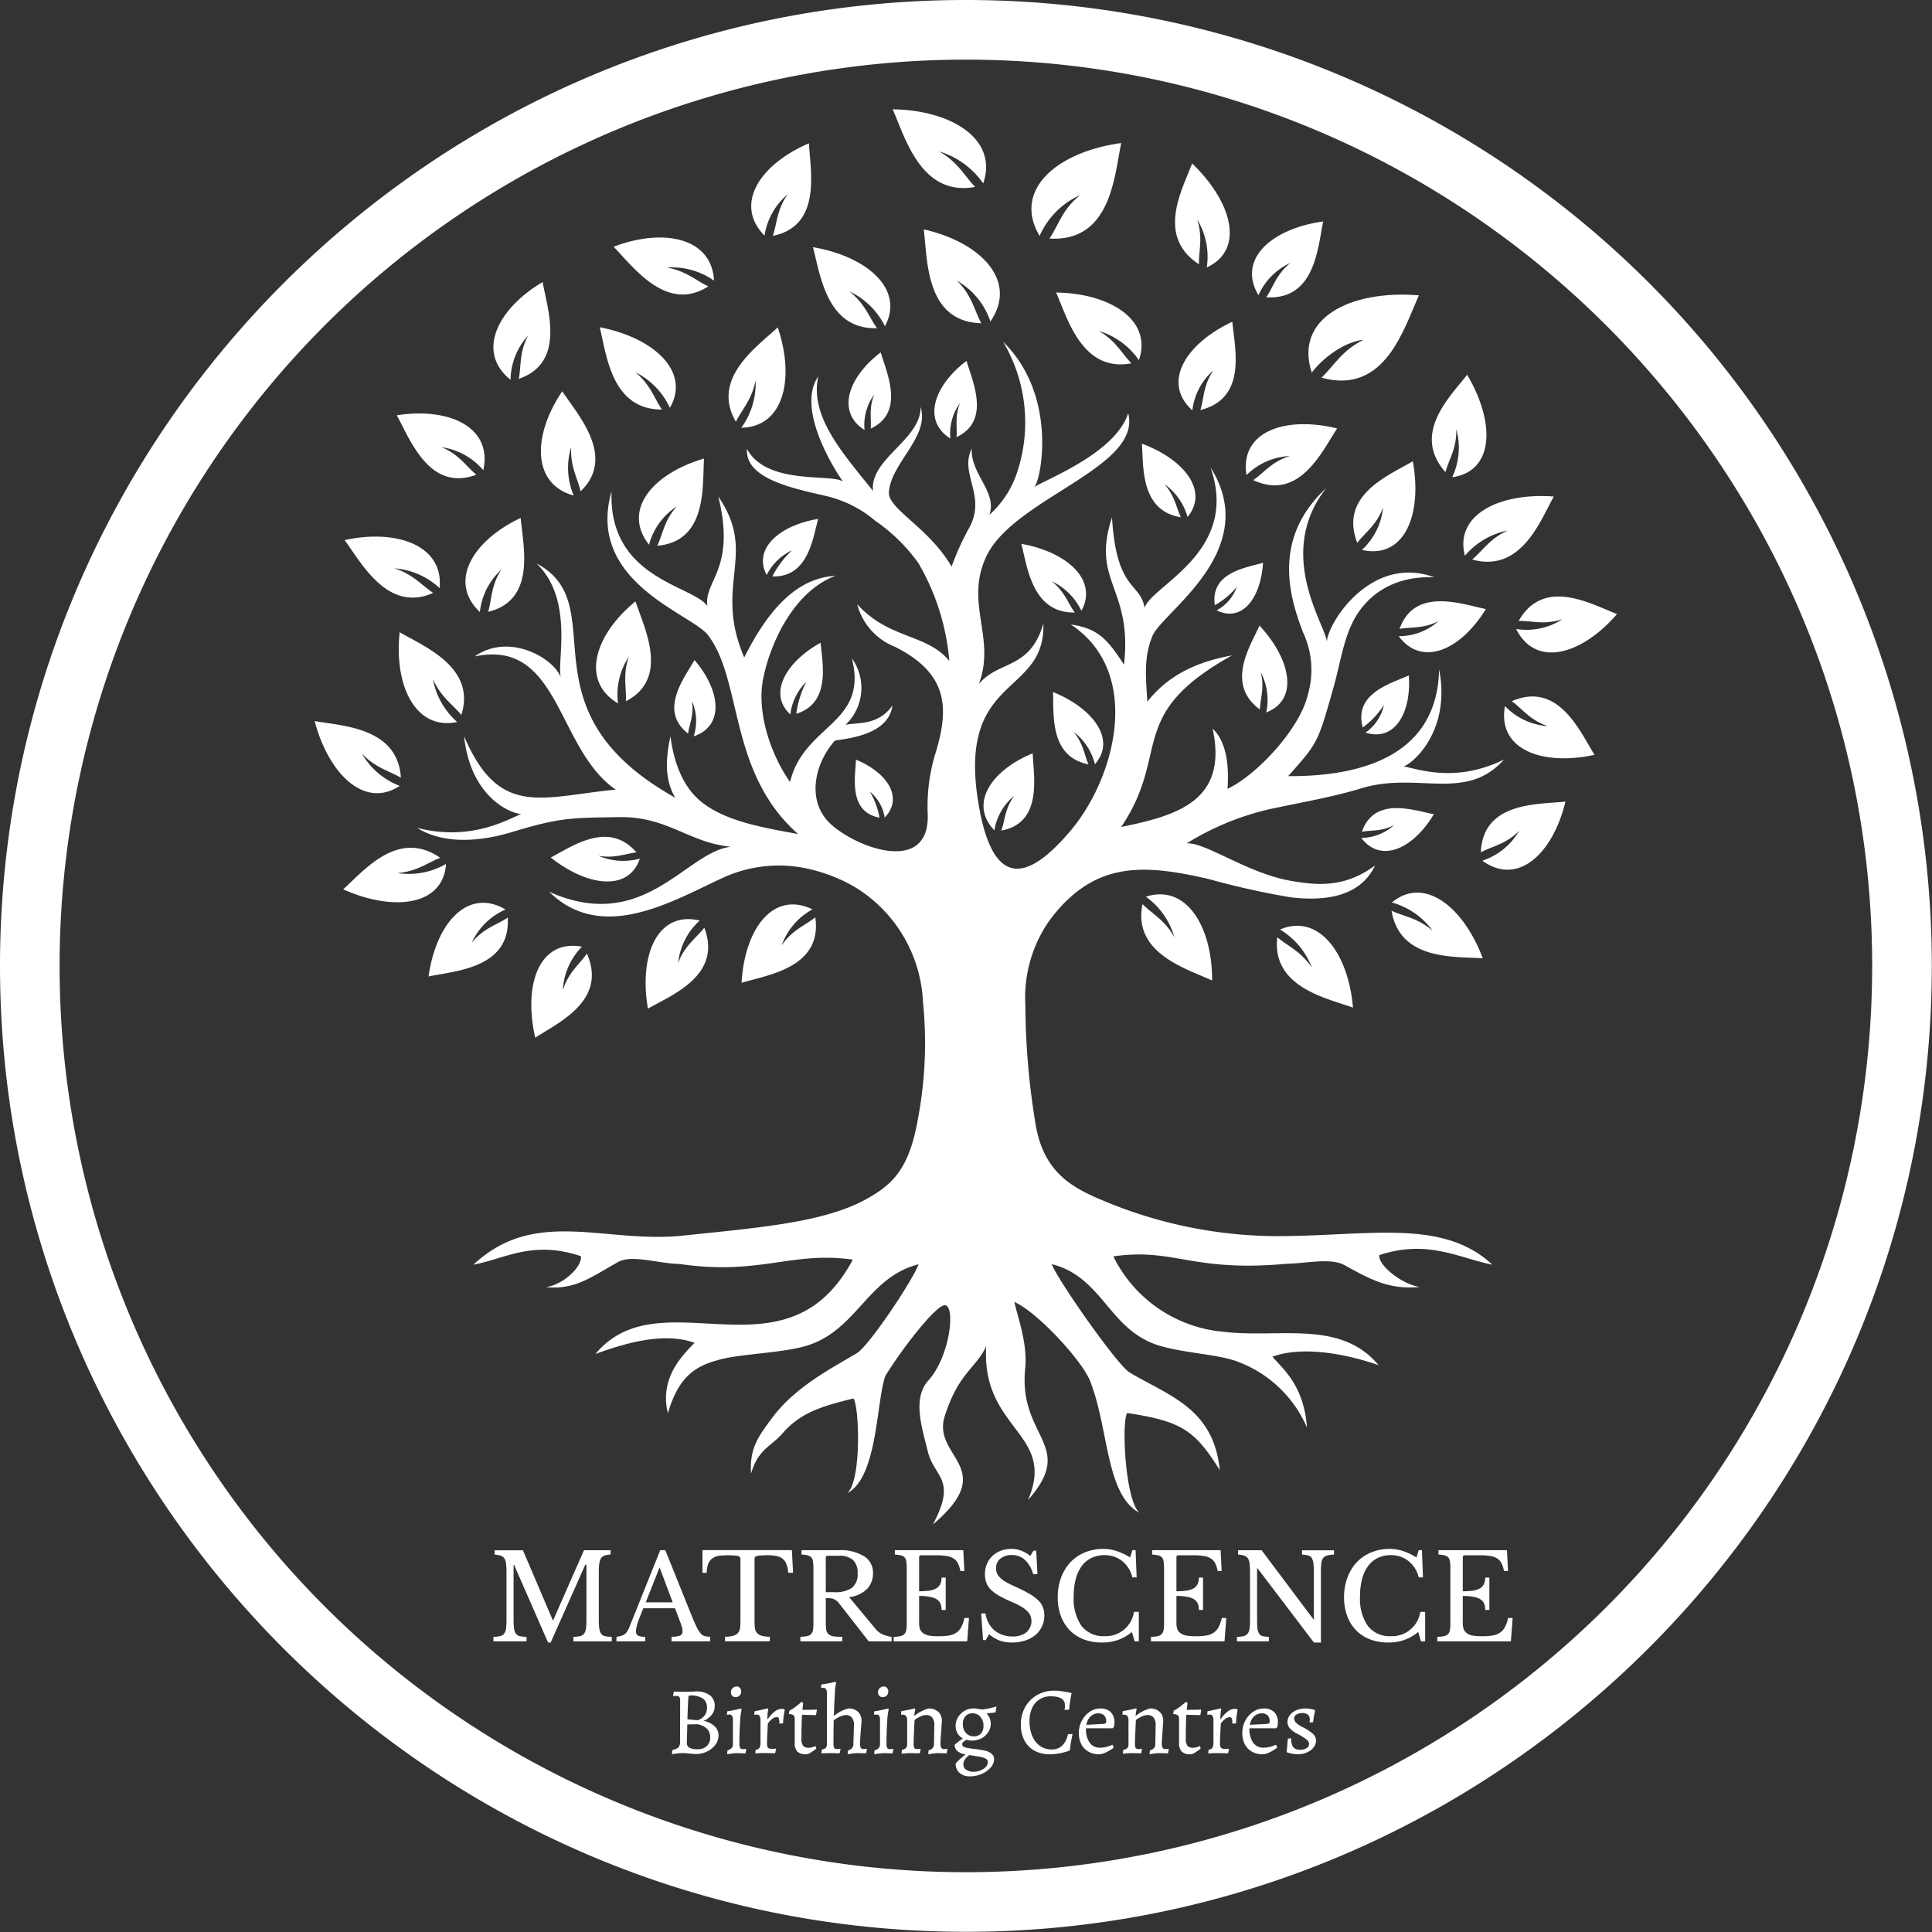 <svg id="Group_4647" data-name="Group 4647" xmlns="http://www.w3.org/2000/svg" xmlns:xlink="http://www.w3.org/1999/xlink" width="221.002" height="221.019" viewBox="0 0 221.002 221.019">
  <rect x="0" y="0" width="221.002" height="221.019" fill="#333333" stroke="none"/>
  <defs>
    <clipPath id="clip-path">
      <rect id="Rectangle_1680" data-name="Rectangle 1680" width="221.002" height="221.019" fill="#fff"/>
    </clipPath>
    <clipPath id="clip-path-2">
      <rect id="Rectangle_1681" data-name="Rectangle 1681" width="125.328" height="135.827" fill="#fff"/>
    </clipPath>
    <clipPath id="clip-path-4">
      <rect id="Rectangle_1683" data-name="Rectangle 1683" width="11.856" height="9.189" fill="#fff"/>
    </clipPath>
    <clipPath id="clip-path-6">
      <rect id="Rectangle_1685" data-name="Rectangle 1685" width="10.562" height="9.315" fill="#fff"/>
    </clipPath>
    <clipPath id="clip-path-8">
      <rect id="Rectangle_1687" data-name="Rectangle 1687" width="12.514" height="7.621" fill="#fff"/>
    </clipPath>
    <clipPath id="clip-path-10">
      <path id="Path_4750" data-name="Path 4750" d="M169.268,162.292h0l-.056.01a2.431,2.431,0,0,0-1.594,1.144,2.189,2.189,0,0,0-.336,1.141,2.381,2.381,0,0,0,.742,1.687l3.569,3.424,3.5-3.411a2.427,2.427,0,0,0,.7-1.67,2.484,2.484,0,0,0-.032-.377,2.351,2.351,0,0,0-2.067-1.945,2.327,2.327,0,0,0-1.753.516,2.224,2.224,0,0,0-.348.361,2.544,2.544,0,0,0-.424-.41,2.477,2.477,0,0,0-1.492-.5,2.429,2.429,0,0,0-.4.033" transform="translate(-167.279 -162.259)" fill="#fff"/>
    </clipPath>
  </defs>
  <g id="Group_4625" data-name="Group 4625">
    <g id="Group_4624" data-name="Group 4624" clip-path="url(#clip-path)">
      <path id="Path_4669" data-name="Path 4669" d="M110.49,220.979C49.446,220.979,0,171.192,0,110.49S49.446,0,110.49,0a110.464,110.464,0,0,1,110.49,110.49c0,61.044-49.79,110.49-110.49,110.49m0-214.158A103.67,103.67,0,1,0,214.158,110.49c0-57.289-46.72-103.668-103.668-103.668" transform="translate(0 0)" fill="#fff"/>
    </g>
  </g>
  <g id="Group_4627" data-name="Group 4627" transform="translate(47.405 38.626)">
    <g id="Group_4626" data-name="Group 4626" clip-path="url(#clip-path-2)">
      <path id="Path_4670" data-name="Path 4670" d="M198.106,167.127c-5.571-5.213-13.8-3.341-24.025-3.258a51.627,51.627,0,0,1-19.182-3.536c-4.27-1.707-7.936-3.215-9-9.073a85.418,85.418,0,0,1-1.2-13.8,15.342,15.342,0,0,1,2.752-9.695c5.124-6.893,10.834-6.441,18.2-4.75a91.061,91.061,0,0,0,9.424,2.1c3.632.427,7.879.072,9.623-3.646-3.466,2.58-6.639,2.283-9.679,1.747-4.942-.873-9.771-4.439-11.862-4.277a31.015,31.015,0,0,1,10.512-4.125c2.882-.615,6.345-1.221,9.507-2.183,6.338-1.935,11.9,1.634,16.278-3.282-5.553,2.729-9.8,1.085-11.524.777.681-.017,5.531-3.725,4.1-11.092-.212,9.877-8.862,12.266-17.271,12.216,3.47-3.881,3.394-3.881,5.141-9.97.777-2.716,1.131-5.376,2.2-7.555,1.306-2.7,4.2-5.425,9.371-5.223-7.066-2.61-12.077,4.965-12.292,7.373-.027-1.747-6.014-10.006-.056-17.584C172.787,84.146,175,90.974,176.46,94.8a10.107,10.107,0,0,1,.572,7.062c-.9,3.973-5.885,9.275-9.206,10.843.132-2.005.1-5.194-1.707-6.887,1.8,8.289-4.1,9.943-10.463,11.247,5.75-8.5.417-12.792,12.679-19.626-4.013.731-7.277,2.246-9.682,5.289-.222-3.311-.36-5.15.582-7.512,1.088-2.713,12.636-9.765,6.645-19.281,3.385,9.692-6.718,13.466-7.545,16.063-.466-2.934-3.235-1.865-3.721-10.343C152.167,89,156.989,89.7,155.981,98.5c-1.912-2.931-2.964-4.142-6.086-4.6,8.273,5.484,5.123,17.538-.057,23.628-4.237,4.991-8.71,7.512-10.493-3.073C136.824,99.511,147,102.244,146.761,93.8c-1.564,5.325-5.081,4.151-7.386,6.916,2.011-5.3-1.707-9.305.9-14.683,3.215-6.616,17.783-10.076,16.188-16.3-1.489,4.625-9.53,7.6-10.737,8.455.8-.87,2.683-10.506-3.569-16.619a18.081,18.081,0,0,1,1.588,14.955,11.209,11.209,0,0,1-3.162,4.84c.929-2.6-2.173-4.687-2.018-7.582-1.469,2.934,1.819,5.461-.377,9.219a30.18,30.18,0,0,0-1.928,4.28c-2.627-4.521-7.344-6.592-7.172-8.567.3-3.361,4.667-6.282,3.628-9.7.046,3.758-5.858,5.941-5.444,9.616-3.381-4.244-7.284-8.495-6.262-13.106-2.732,3.947,2.468,11.584,2.845,12.047-1.181-.972-8.726.48-11.005-3.755-.222,3.454,5.346,4.525,9.167,5.415a13.414,13.414,0,0,1,5.524,2.819,20.056,20.056,0,0,1,4.913,4.819A26.555,26.555,0,0,1,136,98.075c-2.58-3.152-6.9-2.461-10.536-6.49a7.166,7.166,0,0,0,4.32,4.873c6.146,3.076,6.146,7.052,4.7,11.955a20.654,20.654,0,0,0-.953,7.241c.185,6.646-7.572,4.052-10.866,1.284-3.073-2.57-2.194-6.983.244-9.755,1.641-.262,6.146-.7,6.586-4.02-1.651,2.345-4.009,1.919-5.365,2.213a5.806,5.806,0,0,0,.728-7.591c1.9,7.535-5.488,7.512-7.076,14.134-2.157-3.053-3.86-7.886-3.073-11.823.807-4.075,3.5-9.973,8.249-11.756-5.057.265-8.276,5.081-10.416,9.332-3.589-8.352,1.6-11.743-2.967-18.409,2.051,8.326-1.667,9.6-1.251,12.54-1.591-2.388-11.353-3.09-10.959-13.135-2.984,10.383,9.153,14,11.019,16.437,4.009,5.213,2.312,15.706,10.314,22.765-3.976-.725-8.693-1.492-11.439-4.006-1.651-1.515-2.758-3.989-3.159-7.171-.526,2.434-.721,4.885.549,7.026-18.1-10.132-6.831-22-15.868-26.8,4.33,4.168,2.282,11.323,2.782,13.027-.916-2.3-5.994-5.121-9.854-2.389,9.775-2.077,9.338,10.585,16.139,15.236-8.475.8-13.318,3.324-17.356-6.107.794,7.43,5.891,8.984,6.569,8.878-1.585.629-5.742,3.183-11.951,1.6,3.39,2.1,7.813,1.4,10.863.48,5.441-1.644,6.645-1.624,12.319-1.707,5.464-.076,7.912,2.924,12.715,3.39-5.2.612-9.9,10-20.77,5.154,6.047,5.977,14.194,1,19.808-1.578a15.3,15.3,0,0,1,10.244-.949,18.542,18.542,0,0,1,4.78,1.908,16.248,16.248,0,0,1,7.919,13.234,46.636,46.636,0,0,1-.632,13.645c-.993,5.428-2.835,7.231-5.878,8.908-4.869,2.683-12.359,3.252-20.972,4.164-8.908.926-16.893-3.294-23.939,3.318,3.659-.681,6.742-2.825,12.292-.969.179,1.128-1.915,3.228-4,3.546,3.311.292,4.968-1.025,8.243-2.875,1.6-.893,4.552.175,7.079.225,9.143,1.333,12.772-1.5,19.778-.5-7.645,14.343-21.925,1.8-29.44,10.787,3.377-1.231,7.856-2.547,11.336-1.27-1.469,1.518-4.023,4.055-3.05,8.058,1.141-3.9,2.871-5.319,5.653-6.063,2.259-.715,7.112-.8,9.953-1.588,6-1.654,7.141-7.906,13.076-9.391-.632,1.75-5.626,9.3-7.079,10.171-2.732,1.651-6.973,3.778-9.639,7.347-1.64,2.2-2.636,3.536-2.451,6.43.83-2.834,2.259-3.073,3.612-4.621,2.107-2.431,4.651-3.126,8.1-3.98.681.877.946,9.441-.715,10.847,3.513-1.863,3.314-10.473,4.37-13.43,1.882-3.073,5.736-8.061,6.787-8.081,1.267-.027.626,5.854-1.865,8.6-1.9,2.088-.681,5.548-.076,8.094.737,3.057,3.4,3.146.586,8.385,7.707-6.513-.169-7.674,1.366-12.414,1.591-4.962,3.543-5.435,4.737-7.968-.575,9.612,8.088,9.9,4.78,17.588,5.6-6.335-1.137-7.075-.318-15.077.288-2.812-.88-5.912-1.24-7.579,2.507,1.059,7.744,6.656,8.686,9.094,2.14,5.518,1.763,12.977,5.633,15.024-1.664-1.405-2.081-10.545-1.406-11.419,6.2.949,7.721,1.945,10.585,6.543-.7-7.128-5.872-8.514-10.31-11.177-1.445-.87-8.277-10.644-8.912-12.394,5.934,1.485,6.544,7.737,12.54,9.391,2.841.784,6.087.909,8.346,1.628a13.921,13.921,0,0,1,8.312,7.677c-.363-4.912-2.841-6.775-3.953-8.107,3.48-1.277,8.475-.311,12.14.965-4.422-5.286-11.382-3.017-17.918-3.837a15.539,15.539,0,0,1-12.425-8.607c7.006-1,8.932,1.829,19.725.853,2.527-.05,5.154-.731,6.752.166,3.281,1.835,5.259,2.775,8.574,2.481-2.088-.318-4.8-2.521-4.622-3.642,5.561-1.859,9.262.4,12.918,1.085" transform="translate(-74.812 -61.093)" fill="#fff" fill-rule="evenodd"/>
    </g>
  </g>
  <g id="Group_4629" data-name="Group 4629">
    <g id="Group_4628" data-name="Group 4628" clip-path="url(#clip-path)">
      <path id="Path_4671" data-name="Path 4671" d="M261.07,168.287c-2.206-5.878-6.7-9.467-10.4-6.384a8.566,8.566,0,0,1,4.661,3.228c-1.727-1.482-3.308-1.63-4.7-2.289.965,5.773,7.31,5.21,10.439,5.445" transform="translate(-91.453 -58.664)" fill="#fff" fill-rule="evenodd"/>
      <path id="Path_4672" data-name="Path 4672" d="M266.719,150.179c1.3-.708,2.855-.909,4.383-2.455a7.637,7.637,0,0,1-4.218,3.414c4.072,2.954,8.075-.8,9.51-6.758-3.063.327-9.457-.017-9.675,5.8" transform="translate(-97.323 -52.683)" fill="#fff" fill-rule="evenodd"/>
      <path id="Path_4673" data-name="Path 4673" d="M253.485,146.245c-2.292-.433-6.794-2.091-8.234,2.008,1.092-.215,2.253,0,3.689-.774a5.668,5.668,0,0,1-3.758,1.479c2.272,2.977,5.971,1.2,8.3-2.713" transform="translate(-89.464 -53.108)" fill="#fff" fill-rule="evenodd"/>
      <path id="Path_4674" data-name="Path 4674" d="M205.7,162.2c-1.161,5.637,5.075,7.4,7.962,8.736.02-6.173-2.96-11.078-7.581-9.586a8.6,8.6,0,0,1,3.266,4.638c-1.109-1.982-2.554-2.683-3.646-3.788" transform="translate(-75.007 -58.776)" fill="#fff" fill-rule="evenodd"/>
      <path id="Path_4675" data-name="Path 4675" d="M225.7,112.672c-1.026,2.332-3.936,6.665.046,9.6.046-1.257.553-2.448.1-4.261a6.792,6.792,0,0,1,.626,4.6c3.768-1.452,2.821-6.073-.774-9.943" transform="translate(-81.628 -41.113)" fill="#fff" fill-rule="evenodd"/>
      <path id="Path_4676" data-name="Path 4676" d="M244.723,93.22c4.853,1.1,6.94-4.013,5.825-10.142-2.627,1.568-8.5,3.834-6.351,9.332.883-1.188,2.2-2,2.948-4.059a7.623,7.623,0,0,1-2.422,4.869" transform="translate(-88.936 -30.314)" fill="#fff" fill-rule="evenodd"/>
      <path id="Path_4677" data-name="Path 4677" d="M210.126,88.33c-.539-1.128-.669-2.392-1.876-3.794a6.932,6.932,0,0,1,2.64,3.758c2.48-3.007-.45-6.626-5.223-8.382.2,2.524-.225,7.665,4.459,8.418" transform="translate(-75.046 -29.159)" fill="#fff" fill-rule="evenodd"/>
      <path id="Path_4678" data-name="Path 4678" d="M218.987,106.8c2.931,1.439,5.064-1.435,5.3-5.442-1.925.576-6.037,1.078-5.514,4.853a8.839,8.839,0,0,0,2.514-2.084,4.9,4.9,0,0,1-2.3,2.673" transform="translate(-79.812 -36.983)" fill="#fff" fill-rule="evenodd"/>
      <path id="Path_4679" data-name="Path 4679" d="M198.832,60.786c-1.085-1.105-1.766-2.567-3.728-3.705a8.585,8.585,0,0,1,4.585,3.341c1.574-4.588-3.285-7.645-9.471-7.734,1.294,2.9,2.948,9.156,8.614,8.1" transform="translate(-69.409 -19.225)" fill="#fff" fill-rule="evenodd"/>
      <path id="Path_4680" data-name="Path 4680" d="M236.045,61.985c1.221-1.631,3.682-3.523,5.934-3.754-2.54,1.23-3.414,3.029-4.826,4.333,7.33,2.048,9.477-5.8,11.151-9.417-8-.648-14.29,2.709-12.259,8.839" transform="translate(-85.99 -19.364)" fill="#fff" fill-rule="evenodd"/>
      <path id="Path_4681" data-name="Path 4681" d="M263.741,96.171a8.616,8.616,0,0,1,4.889-2.881c-2.071.946-2.871,2.322-4.056,3.317,5.62,1.548,7.8-4.465,9.335-7.211-6.239-.463-11.386,2.11-10.168,6.775" transform="translate(-96.171 -32.6)" fill="#fff" fill-rule="evenodd"/>
      <path id="Path_4682" data-name="Path 4682" d="M271.782,125.986c1.2.857,2.048,2.16,4.122,2.852A7.529,7.529,0,0,1,271,126.545c-.906,4.932,4.224,6.887,10.244,5.574-1.647-2.606-4.109-8.475-9.461-6.133" transform="translate(-98.846 -45.774)" fill="#fff" fill-rule="evenodd"/>
      <path id="Path_4683" data-name="Path 4683" d="M260.689,73.719a7.944,7.944,0,0,1-.47,5.5c4.843-.685,4.926-6.3,1.707-11.729-1.846,2.431-6.424,6.685-2.481,11.144.384-1.446,1.3-2.69,1.244-4.916" transform="translate(-94.101 -24.626)" fill="#fff" fill-rule="evenodd"/>
      <path id="Path_4684" data-name="Path 4684" d="M213.848,68.083a7.19,7.19,0,0,1,2.408-4.572c-1.168,1.707-1.069,3.192-1.489,4.538,5.428-1.343,3.907-7.172,3.655-10.1-5.332,2.5-8.107,6.943-4.575,10.135" transform="translate(-77.455 -21.145)" fill="#fff" fill-rule="evenodd"/>
      <path id="Path_4685" data-name="Path 4685" d="M229.418,80.043c-2.077.641-2.964,1.925-4.188,2.756,5.3,2.464,7.893-3.344,9.6-5.912-5.984-1.455-11.161.377-10.37,5.336a7.542,7.542,0,0,1,4.959-2.18" transform="translate(-81.873 -27.879)" fill="#fff" fill-rule="evenodd"/>
      <path id="Path_4686" data-name="Path 4686" d="M245.665,128.193c3.367,1.071,5.259-2.279,4.955-6.537-1.995.9-6.357,2.051-5.266,5.951a9.658,9.658,0,0,0,2.422-2.577,5.209,5.209,0,0,1-2.11,3.162" transform="translate(-89.464 -44.391)" fill="#fff" fill-rule="evenodd"/>
    </g>
  </g>
  <g id="Group_4631" data-name="Group 4631" transform="translate(101.601 12.501)">
    <g id="Group_4630" data-name="Group 4630" clip-path="url(#clip-path-4)">
      <path id="Path_4687" data-name="Path 4687" d="M170.217,28.566c-1.188-1.214-1.935-2.808-4.1-4.055a9.447,9.447,0,0,1,5.021,3.655c1.727-5.038-3.579-8.382-10.354-8.478,1.416,3.179,3.228,10.023,9.431,8.878" transform="translate(-160.27 -19.685)" fill="#fff" fill-rule="evenodd"/>
    </g>
  </g>
  <g id="Group_4633" data-name="Group 4633">
    <g id="Group_4632" data-name="Group 4632" clip-path="url(#clip-path)">
      <path id="Path_4688" data-name="Path 4688" d="M191.338,31.722c-2.051,1.647-2.49,3.487-3.506,4.968,7.092.41,7.43-7.284,8.213-10.929-7.412,1.025-12.448,5.4-9.337,10.631a9.11,9.11,0,0,1,4.631-4.671" transform="translate(-67.786 -9.4)" fill="#fff" fill-rule="evenodd"/>
      <path id="Path_4689" data-name="Path 4689" d="M153.749,53.781c-.909-1.254-1.366-2.785-3.143-4.2a8.647,8.647,0,0,1,4.052,3.98c2.276-4.257-2.094-8-8.236-9.041.836,3.047,1.521,9.438,7.327,9.266" transform="translate(-53.428 -16.243)" fill="#fff" fill-rule="evenodd"/>
      <path id="Path_4690" data-name="Path 4690" d="M115.14,68.351c-.883-1.27-1.3-2.815-3.047-4.27a8.613,8.613,0,0,1,3.953,4.075c2.392-4.194-1.905-8.042-8.032-9.219.777,3.053,1.313,9.447,7.125,9.414" transform="translate(-39.414 -21.505)" fill="#fff" fill-rule="evenodd"/>
      <path id="Path_4691" data-name="Path 4691" d="M139.484,31.641c-1.267,1.766-1.217,3.344-1.71,4.757,5.647-1.141,4.287-7.45,4.132-10.585-5.594,2.388-8.617,6.97-5.081,10.562a7.681,7.681,0,0,1,2.659-4.733" transform="translate(-49.372 -9.419)" fill="#fff" fill-rule="evenodd"/>
      <path id="Path_4692" data-name="Path 4692" d="M121.346,48.367c-1.4-.655-2.551-1.787-4.76-2.15A8.377,8.377,0,0,1,122,47.709c-.245-4.926-5.8-6.047-11.485-3.87,2.243,2.279,6.047,7.6,10.83,4.528" transform="translate(-40.326 -15.61)" fill="#fff" fill-rule="evenodd"/>
      <path id="Path_4693" data-name="Path 4693" d="M90.148,93.286c-5.491,2.591-8.333,7.3-4.664,10.764A7.623,7.623,0,0,1,87.942,99.2c-1.194,1.816-1.085,3.4-1.512,4.826C92,102.671,90.409,96.4,90.148,93.286" transform="translate(-30.59 -34.039)" fill="#fff" fill-rule="evenodd"/>
      <path id="Path_4694" data-name="Path 4694" d="M109.869,119.983a7.812,7.812,0,0,1,1.24-5.342c-.728,2.05-.255,3.592-.341,5.1,5.064-2.62,2.084-8.418,1.1-11.428-4.68,3.814-6.324,9.119-2,11.67" transform="translate(-39.173 -39.522)" fill="#fff" fill-rule="evenodd"/>
      <path id="Path_4695" data-name="Path 4695" d="M80.56,81.472C79.4,80.53,78.6,79.16,76.594,78.33a7.658,7.658,0,0,1,4.763,2.63c1.082-4.929-3.916-7.224-9.9-6.282,1.519,2.735,3.722,8.815,9.107,6.794" transform="translate(-26.072 -27.173)" fill="#fff" fill-rule="evenodd"/>
      <path id="Path_4696" data-name="Path 4696" d="M72.2,103.092c-1.293-.847-2.276-2.13-4.439-2.812a8.472,8.472,0,0,1,5.17,2.262c.49-4.872-4.882-6.8-10.866-5.494,1.912,2.573,4.915,8.363,10.135,6.044" transform="translate(-22.648 -35.267)" fill="#fff" fill-rule="evenodd"/>
      <path id="Path_4697" data-name="Path 4697" d="M101.176,82.4a8.077,8.077,0,0,1-.285-5.544c-.129,2.21.738,3.572,1.075,5.064,4.1-3.947-.341-8.776-2.1-11.442-3.394,5-3.5,10.608,1.306,11.922" transform="translate(-35.551 -25.717)" fill="#fff" fill-rule="evenodd"/>
      <path id="Path_4698" data-name="Path 4698" d="M90.832,61.982a7.706,7.706,0,0,1,2.008-5.071c-1.025,1.922-.774,3.493-1.071,4.965C97.189,60.024,95.052,53.9,94.5,50.8c-5.21,3.08-7.611,8.041-3.668,11.18" transform="translate(-32.428 -18.537)" fill="#fff" fill-rule="evenodd"/>
      <path id="Path_4699" data-name="Path 4699" d="M122.522,82.594c-5.861,1.71-9.411,5.891-6.291,9.851a7.55,7.55,0,0,1,3.189-4.386c-1.466,1.6-1.6,3.166-2.246,4.505,5.773-.493,5.144-6.9,5.349-9.97" transform="translate(-41.989 -30.138)" fill="#fff" fill-rule="evenodd"/>
      <path id="Path_4700" data-name="Path 4700" d="M123.759,118.885c-1.141,2.025-4.148,5.756-.734,8.412.145-1.1.7-2.134.439-3.731a5.652,5.652,0,0,1,.2,4.042c3.564-1.2,3.057-5.263.093-8.723" transform="translate(-44.313 -43.38)" fill="#fff" fill-rule="evenodd"/>
      <path id="Path_4701" data-name="Path 4701" d="M182.769,135.682c-4.727,1.938-7.317,5.759-4.38,8.815a6.383,6.383,0,0,1,2.272-3.956c-1.082,1.469-1.058,2.8-1.479,3.98,4.773-.894,3.685-6.213,3.586-8.839" transform="translate(-64.639 -49.509)" fill="#fff" fill-rule="evenodd"/>
      <path id="Path_4702" data-name="Path 4702" d="M194.449,132.9c2.491-2.828-.235-6.414-4.8-8.256.122,2.451-.45,7.393,4.062,8.27-.486-1.105-.572-2.342-1.71-3.722a6.7,6.7,0,0,1,2.451,3.708" transform="translate(-69.2 -45.482)" fill="#fff" fill-rule="evenodd"/>
      <path id="Path_4703" data-name="Path 4703" d="M174,51.849c3.182-4.615-1.022-9.034-7.621-10.542.433,3.44.172,10.585,6.583,10.74-.8-1.449-1.056-3.185-2.786-4.862A8.417,8.417,0,0,1,174,51.849" transform="translate(-60.71 -15.072)" fill="#fff" fill-rule="evenodd"/>
      <path id="Path_4704" data-name="Path 4704" d="M96.143,180.865c2.547-1.687,8.3-4.221,5.908-9.629-.827,1.23-2.1,2.107-2.752,4.2a7.629,7.629,0,0,1,2.193-4.988c-4.889-.887-6.739,4.323-5.349,10.416" transform="translate(-34.918 -62.159)" fill="#fff" fill-rule="evenodd"/>
      <path id="Path_4705" data-name="Path 4705" d="M86.247,164.3c-1.227.83-2.752,1.181-4.118,2.871a7.539,7.539,0,0,1,3.867-3.8c-4.337-2.547-7.959,1.578-8.809,7.658,3.024-.641,9.4-.92,9.06-6.732" transform="translate(-28.165 -59.333)" fill="#fff" fill-rule="evenodd"/>
      <path id="Path_4706" data-name="Path 4706" d="M73.573,154.542a8.472,8.472,0,0,1-5.541,1.042c2.259-.185,3.45-1.207,4.886-1.737-4.843-3.381-8.792,1.538-11.111,3.6,5.755,2.573,11.442,1.9,11.766-2.9" transform="translate(-22.553 -55.716)" fill="#fff" fill-rule="evenodd"/>
      <path id="Path_4707" data-name="Path 4707" d="M109,152.51c-3.215-3.753-7.479-.605-9.808.576,4.142,3.3,8.908,3.953,10.192.128a7.145,7.145,0,0,1-4.73-.324c1.875.324,3.054-.248,4.347-.38" transform="translate(-36.192 -54.998)" fill="#fff" fill-rule="evenodd"/>
      <path id="Path_4708" data-name="Path 4708" d="M122.478,165.709c-4.843-1.148-6.983,3.94-5.931,10.079,2.647-1.541,8.538-3.758,6.45-9.266-.9,1.178-2.22,1.985-2.987,4.029a7.533,7.533,0,0,1,2.467-4.843" transform="translate(-42.431 -60.406)" fill="#fff" fill-rule="evenodd"/>
      <path id="Path_4709" data-name="Path 4709" d="M141.679,163.462c-4.515-2.18-7.77,2.246-8.111,8.4,2.954-.9,9.259-1.711,8.432-7.49-1.148.93-2.629,1.412-3.847,3.216a7.6,7.6,0,0,1,3.527-4.128" transform="translate(-48.738 -59.44)" fill="#fff" fill-rule="evenodd"/>
    </g>
  </g>
  <g id="Group_4635" data-name="Group 4635" transform="translate(35.997 81.814)">
    <g id="Group_4634" data-name="Group 4634" clip-path="url(#clip-path-6)">
      <path id="Path_4710" data-name="Path 4710" d="M66.4,137.286a8.563,8.563,0,0,1-4.323-3.685c1.571,1.647,3.136,1.958,4.462,2.755-.361-5.8-6.765-5.917-9.865-6.486,1.592,6.053,5.706,10.075,9.725,7.416" transform="translate(-56.678 -129.202)" fill="#fff" fill-rule="evenodd"/>
    </g>
  </g>
  <g id="Group_4637" data-name="Group 4637">
    <g id="Group_4636" data-name="Group 4636" clip-path="url(#clip-path)">
      <path id="Path_4711" data-name="Path 4711" d="M78.976,123.337c1.74-5.461-4.307-7.853-7.053-9.467-.661,6.106,1.806,11.266,6.583,10.271a8.572,8.572,0,0,1-2.782-4.926c.9,2.074,2.273,2.918,3.252,4.122" transform="translate(-26.205 -41.55)" fill="#fff" fill-rule="evenodd"/>
      <path id="Path_4712" data-name="Path 4712" d="M156.511,63.469c-3.7,2.8-5.121,6.811-1.849,8.878a5.971,5.971,0,0,1,1.1-4.055c-.619,1.561-.3,2.732-.394,3.9,3.959-1.865,1.823-6.387,1.144-8.719" transform="translate(-55.767 -23.159)" fill="#fff" fill-rule="evenodd"/>
      <path id="Path_4713" data-name="Path 4713" d="M134.312,65.017a8.558,8.558,0,0,1-1.634,5.425c4.869-.07,6.148-5.653,4.164-11.478-2.319,2.186-7.687,5.842-4.782,10.794.675-1.39,1.828-2.514,2.253-4.74" transform="translate(-47.88 -21.515)" fill="#fff" fill-rule="evenodd"/>
      <path id="Path_4714" data-name="Path 4714" d="M145.154,115.76c-3.966,2.2-6.056,5.835-3.463,8.2a6.3,6.3,0,0,1,1.819-3.721,11.181,11.181,0,0,0-1.137,3.655c4.025-1.273,2.96-5.832,2.782-8.131" transform="translate(-51.284 -42.24)" fill="#fff" fill-rule="evenodd"/>
      <path id="Path_4715" data-name="Path 4715" d="M190.824,105.614c1.945-3.562-1.707-6.748-6.871-7.661.681,2.567,1.214,7.946,6.107,7.853-.764-1.062-1.131-2.355-2.617-3.562a7.072,7.072,0,0,1,3.381,3.371" transform="translate(-67.122 -35.742)" fill="#fff" fill-rule="evenodd"/>
      <path id="Path_4716" data-name="Path 4716" d="M214.375,40.972c-.039-1.515.473-2.987-.2-5.124a8.265,8.265,0,0,1,1.094,5.485c4.393-2.031,2.892-7.512-1.677-11.895-1.065,2.878-4.2,8.3.781,11.534" transform="translate(-77.224 -10.742)" fill="#fff" fill-rule="evenodd"/>
      <path id="Path_4717" data-name="Path 4717" d="M230.029,168.054c-.662,5.739,5.677,6.96,8.657,8.054-.516-6.182-3.9-10.83-8.352-8.938a8.642,8.642,0,0,1,3.646,4.354c-1.27-1.879-2.769-2.461-3.95-3.47" transform="translate(-83.918 -60.843)" fill="#fff" fill-rule="evenodd"/>
      <path id="Path_4718" data-name="Path 4718" d="M138.487,100.04c4.125.139,4.638-4.41,5.243-6.576-4.376.718-7.492,3.371-5.891,6.414a6.205,6.205,0,0,1,2.894-2.822,10.931,10.931,0,0,0-2.246,2.984" transform="translate(-50.14 -34.104)" fill="#fff" fill-rule="evenodd"/>
      <path id="Path_4719" data-name="Path 4719" d="M157.38,143.442c2.206-2.292.258-5.16-3.288-6.619-.076,1.971-.887,5.961,2.689,6.636a8.67,8.67,0,0,0-1.108-2.987,4.8,4.8,0,0,1,1.707,2.97" transform="translate(-56.178 -49.925)" fill="#fff" fill-rule="evenodd"/>
    </g>
  </g>
  <g id="Group_4639" data-name="Group 4639" transform="translate(172.734 67.418)">
    <g id="Group_4638" data-name="Group 4638" clip-path="url(#clip-path-8)">
      <path id="Path_4720" data-name="Path 4720" d="M273.364,110.237c1.479-.039,2.948.486,5.008-.205a7.537,7.537,0,0,1-5.3,1.122c2.253,4.488,7.512,2.957,11.541-1.707-2.892-1.1-8.386-4.3-11.25.791" transform="translate(-272.375 -106.622)" fill="#fff" fill-rule="evenodd"/>
    </g>
  </g>
  <g id="Group_4641" data-name="Group 4641">
    <g id="Group_4640" data-name="Group 4640" clip-path="url(#clip-path)">
      <path id="Path_4721" data-name="Path 4721" d="M261.89,109.186c-2.729-.549-8.128-2.58-9.874,2.269,1.306-.238,2.7,0,4.439-.876a6.742,6.742,0,0,1-4.538,1.707c2.692,3.616,7.135,1.541,9.973-3.1" transform="translate(-91.922 -39.516)" fill="#fff" fill-rule="evenodd"/>
      <path id="Path_4722" data-name="Path 4722" d="M229.909,44.619c-1.634,1.31-1.975,2.765-2.779,3.94,5.626.344,5.891-5.773,6.513-8.674-5.878.821-9.867,4.287-7.406,8.436a7.329,7.329,0,0,1,3.672-3.7" transform="translate(-82.282 -14.554)" fill="#fff" fill-rule="evenodd"/>
      <path id="Path_4723" data-name="Path 4723" d="M171.969,65c-3.7,2.8-5.121,6.808-1.849,8.881a5.975,5.975,0,0,1,1.1-4.058c-.619,1.561-.295,2.732-.4,3.9,3.962-1.869,1.826-6.384,1.148-8.719" transform="translate(-61.407 -23.718)" fill="#fff" fill-rule="evenodd"/>
    </g>
  </g>
  <g id="Group_4643" data-name="Group 4643" transform="translate(106.241 103.052)">
    <g id="Group_4642" data-name="Group 4642" clip-path="url(#clip-path-10)">
      <rect id="Rectangle_1689" data-name="Rectangle 1689" width="8.517" height="7.44" transform="translate(-0.002 0.001)" fill="#fff"/>
    </g>
  </g>
  <g id="Group_4645" data-name="Group 4645">
    <g id="Group_4644" data-name="Group 4644" clip-path="url(#clip-path)">
      <path id="Path_4751" data-name="Path 4751" d="M95.711,287.209l3.52-8h3.043v.5a2.159,2.159,0,0,0-.7.119.78.78,0,0,0-.41.318,1.636,1.636,0,0,0-.185.622,7.3,7.3,0,0,0-.053.993v5.306a8.338,8.338,0,0,0,.053,1.085,1.559,1.559,0,0,0,.211.609.737.737,0,0,0,.45.278,3.725,3.725,0,0,0,.768.079v.516H98.013v-.516a3.744,3.744,0,0,0,.767-.079.848.848,0,0,0,.45-.278,1.191,1.191,0,0,0,.225-.582,7.859,7.859,0,0,0,.053-1.005v-6.3h-.132l-3.956,8.892h-.3l-3.89-8.892h-.053v6.192a8.338,8.338,0,0,0,.053,1.085,1.333,1.333,0,0,0,.211.609.737.737,0,0,0,.45.278,3.725,3.725,0,0,0,.768.079v.516H88.87v-.516a3.744,3.744,0,0,0,.767-.079.846.846,0,0,0,.45-.278,1.191,1.191,0,0,0,.225-.582,7.859,7.859,0,0,0,.053-1.005v-5.5a7.264,7.264,0,0,0-.053-.939,1.288,1.288,0,0,0-.185-.582.8.8,0,0,0-.423-.318,2.905,2.905,0,0,0-.7-.119v-.5h3.242l3.414,8Z" transform="translate(-32.428 -101.879)" fill="#fff"/>
      <path id="Path_4752" data-name="Path 4752" d="M117.73,285.845h-3.625q-.229.556-.4.993c-.106.285-.2.529-.265.741a4.463,4.463,0,0,0-.132.529,1.968,1.968,0,0,0-.04.344.565.565,0,0,0,.238.529,1.842,1.842,0,0,0,.821.132v.516h-3.295v-.516a3.277,3.277,0,0,0,.53-.105,1.371,1.371,0,0,0,.4-.185,1.2,1.2,0,0,0,.292-.318,2.929,2.929,0,0,0,.251-.49l3.533-8.812h.582l3.069,7.635c.212.5.391.91.542,1.217a3.477,3.477,0,0,0,.45.688.931.931,0,0,0,.463.291,2.309,2.309,0,0,0,.608.066v.53h-4.419v-.53a2.437,2.437,0,0,0,.979-.132.458.458,0,0,0,.278-.45c0-.086-.006-.172-.013-.251a1.567,1.567,0,0,0-.053-.252,2.434,2.434,0,0,0-.093-.3c-.036-.112-.086-.245-.145-.4Zm-3.348-.674h3.083l-1.5-4Z" transform="translate(-40.515 -101.878)" fill="#fff"/>
      <path id="Path_4753" data-name="Path 4753" d="M136.887,281.784h-.556a3.144,3.144,0,0,0-.2-.966,1.433,1.433,0,0,0-.424-.622,1.7,1.7,0,0,0-.7-.318,4.724,4.724,0,0,0-.993-.093c-.337,0-.605.01-.807.027a2.107,2.107,0,0,0-.476.066.4.4,0,0,0-.211.132.366.366,0,0,0-.039.185v7.251a4.551,4.551,0,0,0,.053.754,1.008,1.008,0,0,0,.251.5,1.149,1.149,0,0,0,.529.3,3.817,3.817,0,0,0,.913.106v.516h-5.121v-.516a3.854,3.854,0,0,0,.913-.106,1.189,1.189,0,0,0,.543-.3.973.973,0,0,0,.238-.5,3.858,3.858,0,0,0,.066-.754V280.2a.3.3,0,0,0-.053-.185.321.321,0,0,0-.185-.132,1.424,1.424,0,0,0-.4-.066c-.169-.017-.4-.027-.688-.027q-.531,0-.992.04a1.779,1.779,0,0,0-.781.238,1.382,1.382,0,0,0-.542.6,2.708,2.708,0,0,0-.212,1.125h-.489V279.2h10.228Z" transform="translate(-46.168 -101.879)" fill="#fff"/>
      <path id="Path_4754" data-name="Path 4754" d="M152.462,281.811a2.593,2.593,0,0,1-.662,1.813,3.487,3.487,0,0,1-2.064.953l2.991,3.6a2.242,2.242,0,0,0,.807.648,3.869,3.869,0,0,0,1.058.292v.516h-2.62l-3.321-4.26a2.35,2.35,0,0,0-.331-.358,1.649,1.649,0,0,0-.331-.211,1.01,1.01,0,0,0-.384-.093,5.024,5.024,0,0,0-.542-.027V287.5a5.05,5.05,0,0,0,.053.821.913.913,0,0,0,.265.5,1.135,1.135,0,0,0,.569.238,7.039,7.039,0,0,0,.992.053v.516h-4.789v-.516a3.79,3.79,0,0,0,.767-.079.9.9,0,0,0,.45-.225.858.858,0,0,0,.225-.463,4.865,4.865,0,0,0,.053-.781v-6.311a4.643,4.643,0,0,0-.053-.768.824.824,0,0,0-.185-.45.8.8,0,0,0-.424-.238,4.333,4.333,0,0,0-.7-.093v-.5h4.26a5.148,5.148,0,0,1,2.885.688,2.183,2.183,0,0,1,1.032,1.919m-5.4,2.2h.966a3.37,3.37,0,0,0,2.011-.49,1.928,1.928,0,0,0,.662-1.64,2,2,0,0,0-.529-1.561,2.346,2.346,0,0,0-1.628-.476H147.3c-.159,0-.238.076-.238.225Z" transform="translate(-52.6 -101.879)" fill="#fff"/>
      <path id="Path_4755" data-name="Path 4755" d="M163.871,283.9a7.937,7.937,0,0,0,1.23-.079,2.189,2.189,0,0,0,.781-.278,1.2,1.2,0,0,0,.423-.49,1.806,1.806,0,0,0,.133-.715h.476v3.7h-.476a1.861,1.861,0,0,0-.119-.7,1.094,1.094,0,0,0-.41-.5,2.105,2.105,0,0,0-.781-.291,6.192,6.192,0,0,0-1.257-.106V287.5a2.122,2.122,0,0,0,.106.741,1.034,1.034,0,0,0,.384.476,1.7,1.7,0,0,0,.688.265,7.018,7.018,0,0,0,1.072.066,6.743,6.743,0,0,0,1.217-.093,2.175,2.175,0,0,0,.834-.344,1.767,1.767,0,0,0,.542-.648,4.3,4.3,0,0,0,.344-1.006h.516l-.2,2.673H160.96v-.516a3.749,3.749,0,0,0,.767-.079.9.9,0,0,0,.45-.225.861.861,0,0,0,.225-.463,4.871,4.871,0,0,0,.053-.781v-6.312a4.629,4.629,0,0,0-.053-.767.822.822,0,0,0-.185-.45.8.8,0,0,0-.424-.238,4.33,4.33,0,0,0-.7-.093v-.5h7.833l.119,2.382h-.463a3.008,3.008,0,0,0-.278-.887,1.339,1.339,0,0,0-.49-.542,2.066,2.066,0,0,0-.807-.291,7.533,7.533,0,0,0-1.177-.079h-1.72c-.159,0-.238.076-.238.225Z" transform="translate(-58.733 -101.878)" fill="#fff"/>
      <path id="Path_4756" data-name="Path 4756" d="M176.715,286.357h.5a3.216,3.216,0,0,0,.357,1.1,2.892,2.892,0,0,0,.662.834,3.09,3.09,0,0,0,.926.516,3.351,3.351,0,0,0,1.138.185,2.444,2.444,0,0,0,1.588-.476,1.7,1.7,0,0,0,.463-1.905,1.666,1.666,0,0,0-.4-.556,3.441,3.441,0,0,0-.714-.516,10.064,10.064,0,0,0-1.151-.556,13.708,13.708,0,0,1-1.4-.7,4.369,4.369,0,0,1-.913-.7,2.289,2.289,0,0,1-.476-.781,2.842,2.842,0,0,1-.146-.953,2.881,2.881,0,0,1,.225-1.151,2.77,2.77,0,0,1,.622-.913,2.929,2.929,0,0,1,.966-.6,3.49,3.49,0,0,1,1.23-.211,2.976,2.976,0,0,1,1.1.2,3.778,3.778,0,0,1,1.045.609l.358-.609h.318l.145,2.686h-.5a3.373,3.373,0,0,0-.953-1.641,2.14,2.14,0,0,0-1.468-.542,2.005,2.005,0,0,0-1.324.41,1.323,1.323,0,0,0-.489,1.085,1.55,1.55,0,0,0,.105.6,1.68,1.68,0,0,0,.358.5,3.745,3.745,0,0,0,.635.476c.264.152.589.314.979.489q1,.452,1.667.834a5.664,5.664,0,0,1,1.059.767,2.206,2.206,0,0,1,.556.821,2.711,2.711,0,0,1,.159.953,2.786,2.786,0,0,1-.278,1.244,2.833,2.833,0,0,1-.754.979,3.669,3.669,0,0,1-1.164.622,4.716,4.716,0,0,1-1.482.225,4.379,4.379,0,0,1-1.4-.211,4.5,4.5,0,0,1-1.244-.728l-.384.662h-.3Z" transform="translate(-64.481 -101.795)" fill="#fff"/>
      <path id="Path_4757" data-name="Path 4757" d="M199.048,279.12h.37l.119,3.11h-.49a3.357,3.357,0,0,0-1.164-1.866,3.2,3.2,0,0,0-2.051-.674,3.236,3.236,0,0,0-1.482.331,2.984,2.984,0,0,0-1.1.926,4.428,4.428,0,0,0-.688,1.5,7.861,7.861,0,0,0-.225,1.985,5.428,5.428,0,0,0,.9,3.361,3.142,3.142,0,0,0,2.633,1.164,3.264,3.264,0,0,0,3.361-2.779h.556v3.374h-.476l-.318-1.072a5.129,5.129,0,0,1-3.44,1.2,5.727,5.727,0,0,1-2.077-.358,4.584,4.584,0,0,1-1.588-1.031,4.773,4.773,0,0,1-1.019-1.641,6.119,6.119,0,0,1-.358-2.143,6.287,6.287,0,0,1,.384-2.25,5.267,5.267,0,0,1,1.058-1.746,4.737,4.737,0,0,1,1.641-1.125,5.392,5.392,0,0,1,2.117-.41,4.791,4.791,0,0,1,1.522.238,7.008,7.008,0,0,1,1.561.741Z" transform="translate(-69.516 -101.795)" fill="#fff"/>
      <path id="Path_4758" data-name="Path 4758" d="M210.217,283.9a7.938,7.938,0,0,0,1.23-.079,2.189,2.189,0,0,0,.781-.278,1.2,1.2,0,0,0,.423-.49,1.806,1.806,0,0,0,.133-.715h.476v3.7h-.476a1.862,1.862,0,0,0-.119-.7,1.1,1.1,0,0,0-.41-.5,2.105,2.105,0,0,0-.781-.291,6.192,6.192,0,0,0-1.257-.106V287.5a2.121,2.121,0,0,0,.106.741,1.034,1.034,0,0,0,.384.476,1.7,1.7,0,0,0,.688.265,7.019,7.019,0,0,0,1.072.066,6.743,6.743,0,0,0,1.217-.093,2.175,2.175,0,0,0,.834-.344,1.768,1.768,0,0,0,.542-.648,4.3,4.3,0,0,0,.344-1.006h.516l-.2,2.673h-8.415v-.516a3.748,3.748,0,0,0,.767-.079.9.9,0,0,0,.45-.225.861.861,0,0,0,.225-.463,4.873,4.873,0,0,0,.053-.781v-6.312a4.631,4.631,0,0,0-.053-.767.822.822,0,0,0-.185-.45.8.8,0,0,0-.424-.238,4.329,4.329,0,0,0-.7-.093v-.5h7.833l.119,2.382h-.463a3.009,3.009,0,0,0-.278-.887,1.339,1.339,0,0,0-.49-.542,2.065,2.065,0,0,0-.807-.291,7.533,7.533,0,0,0-1.177-.079h-1.72c-.159,0-.238.076-.238.225Z" transform="translate(-75.644 -101.878)" fill="#fff"/>
      <path id="Path_4759" data-name="Path 4759" d="M231.589,289.763l-6.444-8.481h-.053v5.782c0,.46.013.821.039,1.085a1.42,1.42,0,0,0,.2.609.66.66,0,0,0,.41.278,3.108,3.108,0,0,0,.7.079v.516H222.79v-.516a3.744,3.744,0,0,0,.767-.079.844.844,0,0,0,.45-.278,1.188,1.188,0,0,0,.225-.582,7.851,7.851,0,0,0,.053-1.005v-5.5a7.263,7.263,0,0,0-.053-.939,1.288,1.288,0,0,0-.185-.582.8.8,0,0,0-.424-.318,2.87,2.87,0,0,0-.7-.119v-.5h2.686l5.928,7.9h.053v-5.346a8.849,8.849,0,0,0-.053-1.059,1.483,1.483,0,0,0-.2-.622.647.647,0,0,0-.4-.278,2.874,2.874,0,0,0-.7-.092v-.5h3.652v.5a3.4,3.4,0,0,0-.767.092.905.905,0,0,0-.464.278,1.172,1.172,0,0,0-.212.582,7.535,7.535,0,0,0-.053,1.005v8.1Z" transform="translate(-81.294 -101.879)" fill="#fff"/>
      <path id="Path_4760" data-name="Path 4760" d="M250.619,279.12h.37l.119,3.11h-.49a3.358,3.358,0,0,0-1.164-1.866,3.2,3.2,0,0,0-2.051-.674,3.236,3.236,0,0,0-1.482.331,2.984,2.984,0,0,0-1.1.926,4.428,4.428,0,0,0-.688,1.5,7.862,7.862,0,0,0-.225,1.985,5.428,5.428,0,0,0,.9,3.361,3.142,3.142,0,0,0,2.633,1.164,3.264,3.264,0,0,0,3.361-2.779h.556v3.374h-.476l-.318-1.072a5.129,5.129,0,0,1-3.44,1.2,5.727,5.727,0,0,1-2.077-.358,4.584,4.584,0,0,1-1.588-1.031,4.774,4.774,0,0,1-1.019-1.641,6.12,6.12,0,0,1-.358-2.143,6.286,6.286,0,0,1,.384-2.25,5.266,5.266,0,0,1,1.058-1.746,4.737,4.737,0,0,1,1.641-1.125,5.393,5.393,0,0,1,2.117-.41,4.792,4.792,0,0,1,1.522.238,7.009,7.009,0,0,1,1.561.741Z" transform="translate(-88.334 -101.795)" fill="#fff"/>
      <path id="Path_4761" data-name="Path 4761" d="M261.789,283.9a7.938,7.938,0,0,0,1.23-.079,2.188,2.188,0,0,0,.781-.278,1.2,1.2,0,0,0,.423-.49,1.807,1.807,0,0,0,.133-.715h.476v3.7h-.476a1.861,1.861,0,0,0-.119-.7,1.094,1.094,0,0,0-.41-.5,2.106,2.106,0,0,0-.781-.291,6.191,6.191,0,0,0-1.257-.106V287.5a2.121,2.121,0,0,0,.106.741,1.034,1.034,0,0,0,.384.476,1.7,1.7,0,0,0,.688.265,7.019,7.019,0,0,0,1.072.066,6.744,6.744,0,0,0,1.217-.093,2.175,2.175,0,0,0,.834-.344,1.768,1.768,0,0,0,.542-.648,4.3,4.3,0,0,0,.344-1.006h.516l-.2,2.673h-8.415v-.516a3.749,3.749,0,0,0,.767-.079.9.9,0,0,0,.45-.225.861.861,0,0,0,.225-.463,4.875,4.875,0,0,0,.053-.781v-6.312a4.633,4.633,0,0,0-.053-.767.822.822,0,0,0-.185-.45.8.8,0,0,0-.424-.238,4.33,4.33,0,0,0-.7-.093v-.5h7.833l.119,2.382H266.5a3.011,3.011,0,0,0-.278-.887,1.339,1.339,0,0,0-.49-.542,2.066,2.066,0,0,0-.807-.291,7.532,7.532,0,0,0-1.177-.079h-1.72c-.159,0-.238.076-.238.225Z" transform="translate(-94.462 -101.878)" fill="#fff"/>
      <path id="Path_4762" data-name="Path 4762" d="M122.279,311.7a5.445,5.445,0,0,0-.741.053q-.4.05-.516.079l.067-.5a1.3,1.3,0,0,0,.688-.291,1.018,1.018,0,0,0,.172-.662l.013-4.617a.86.86,0,0,0-.093-.477.357.357,0,0,0-.318-.119c-.073,0-.145.006-.225.013h-.146l-.026-.04.079-.476c.086,0,.251.007.49.013s.49.013.728.013c.255,0,.509,0,.767-.013s.443-.017.542-.027a2.55,2.55,0,0,1,1.6.437,1.459,1.459,0,0,1,.556,1.231,1.612,1.612,0,0,1-.331.992,2.308,2.308,0,0,1-.939.7,2.633,2.633,0,0,1,1.257.622,1.431,1.431,0,0,1,.45,1.059,1.738,1.738,0,0,1-.357,1.045,2.5,2.5,0,0,1-.953.781,2.921,2.921,0,0,1-1.284.291,5.4,5.4,0,0,1-.675-.053c-.423-.036-.694-.053-.807-.053m.516-3.864c.112.01.3.027.556.053s.48.033.648.039c0,.02.093-.02.278-.119a1.443,1.443,0,0,0,.516-.463,1.378,1.378,0,0,0,.238-.847,1.209,1.209,0,0,0-.476-1.045,2.473,2.473,0,0,0-1.456-.344.2.2,0,0,0-.159.053.573.573,0,0,0-.039.212c-.046.7-.079,1.519-.106,2.461m-.066,2.647a.661.661,0,0,0,.278.6,2.013,2.013,0,0,0,.979.172,1.392,1.392,0,0,0,1.032-.37,1.312,1.312,0,0,0,.384-.992,1.366,1.366,0,0,0-.37-.979,2.011,2.011,0,0,0-1.111-.516l-1.138.027Z" transform="translate(-44.159 -111.163)" fill="#fff"/>
      <path id="Path_4763" data-name="Path 4763" d="M130.989,311.057a.936.936,0,0,0,.476-.264.675.675,0,0,0,.145-.45v-2.8c0-.387-.139-.582-.41-.582a1.537,1.537,0,0,0-.172.013l-.105.027.039-.41c.307-.043.625-.1.953-.172s.536-.126.635-.145l.053.132a6.95,6.95,0,0,0-.172,1.416q-.079,1.181-.079,2.474a1.05,1.05,0,0,0,.079.476.326.326,0,0,0,.3.145,1.6,1.6,0,0,0,.225-.013c.079-.006.132-.013.159-.013l.026.053-.092.463c-.063,0-.185-.006-.371-.013s-.39-.013-.608-.013a4.418,4.418,0,0,0-.648.053,4.309,4.309,0,0,0-.476.079Zm.926-6.086a.508.508,0,0,1-.4-.159.641.641,0,0,1-.132-.41.655.655,0,0,1,.648-.648.466.466,0,0,1,.384.172.571.571,0,0,1,.145.4.657.657,0,0,1-.185.463.623.623,0,0,1-.463.185" transform="translate(-47.772 -110.836)" fill="#fff"/>
      <path id="Path_4764" data-name="Path 4764" d="M136.009,312.415a.507.507,0,0,0,.436-.212,1.417,1.417,0,0,0,.119-.7v-2.422a.932.932,0,0,0-.106-.516.339.339,0,0,0-.318-.159.984.984,0,0,0-.159.013l-.066.027-.066-.079.04-.344c.281-.053.575-.112.886-.185s.506-.119.6-.145l.079.066a3.866,3.866,0,0,0-.065.463,4.18,4.18,0,0,0-.027.674l.04.027a3.224,3.224,0,0,1,.767-.847,1.4,1.4,0,0,1,.781-.331.817.817,0,0,1,.238.027l.106.026.039.04c-.02.105-.053.327-.106.661a8.093,8.093,0,0,0-.079.913l-.423.027a1.77,1.77,0,0,0-.066-.6.228.228,0,0,0-.238-.145.89.89,0,0,0-.517.211,2.1,2.1,0,0,0-.5.53c-.01.221-.027.579-.053,1.071s-.033.88-.039,1.178a.831.831,0,0,0,.1.5.547.547,0,0,0,.424.132h.291c.1-.006.163-.013.2-.013l.014.04-.107.49c-.073,0-.218-.007-.436-.013s-.45-.013-.688-.013c-.265,0-.509,0-.728.013a4.119,4.119,0,0,0-.422.026Z" transform="translate(-49.57 -112.273)" fill="#fff"/>
      <path id="Path_4765" data-name="Path 4765" d="M144.108,312.518a1.5,1.5,0,0,1-1.059-.3,1.416,1.416,0,0,1-.3-1.032v-2.7a.565.565,0,0,0-.132-.424.8.8,0,0,0-.49-.132l-.053-.066.066-.331a4.219,4.219,0,0,0,.622-.384c.2-.149.364-.278.49-.384a2.145,2.145,0,0,0,.252-.238l.212.093c0,.037-.01.126-.027.265s-.036.328-.053.556l1.614-.027.039.027-.106.6-1.6-.04c-.046.814-.066,1.73-.066,2.752a1.3,1.3,0,0,0,.185.794.856.856,0,0,0,.675.225,1.558,1.558,0,0,0,.6-.133c.079-.033.126-.056.145-.066l.106.291c-.046.037-.139.106-.278.212a4.817,4.817,0,0,1-.463.3.824.824,0,0,1-.37.145" transform="translate(-51.84 -111.847)" fill="#fff"/>
      <path id="Path_4766" data-name="Path 4766" d="M147.978,310.64a.689.689,0,0,0,.436-.172.6.6,0,0,0,.133-.436v-5.862a.687.687,0,0,0-.106-.423.323.323,0,0,0-.291-.146h-.238l-.04-.04.04-.344c.245-.033.529-.083.847-.145s.575-.119.781-.172l.067.133a4.839,4.839,0,0,0-.146,1.191q-.07,1.047-.119,2.593a4.349,4.349,0,0,1,1.654-.86,1.538,1.538,0,0,1,1.111.384,1.345,1.345,0,0,1,.4,1.032c0,.152-.027.49-.079,1.019-.063.857-.093,1.386-.093,1.588a1.05,1.05,0,0,0,.079.476.325.325,0,0,0,.3.146l.384-.027.026.053-.093.463c-.486-.02-.814-.026-.979-.026a6.281,6.281,0,0,0-1.138.132l.053-.45a.85.85,0,0,0,.463-.265.672.672,0,0,0,.146-.45l.066-2.183a1.311,1.311,0,0,0-.238-.847.829.829,0,0,0-.675-.291,1.8,1.8,0,0,0-.674.172,3.616,3.616,0,0,0-.728.424c-.02.821-.027,1.714-.027,2.673a1.087,1.087,0,0,0,.079.49.353.353,0,0,0,.318.133l.384-.027.026.053-.105.463c-.5-.02-.84-.026-1.006-.026-.311,0-.671.006-1.085.026Z" transform="translate(-53.957 -110.525)" fill="#fff"/>
      <path id="Path_4767" data-name="Path 4767" d="M157.483,311.057a.937.937,0,0,0,.476-.264.675.675,0,0,0,.145-.45v-2.8c0-.387-.139-.582-.41-.582a1.538,1.538,0,0,0-.172.013l-.105.027.039-.41c.307-.043.625-.1.953-.172s.536-.126.635-.145l.053.132a6.952,6.952,0,0,0-.172,1.416q-.079,1.181-.079,2.474a1.05,1.05,0,0,0,.079.476.326.326,0,0,0,.3.145,1.6,1.6,0,0,0,.225-.013c.079-.006.132-.013.159-.013l.026.053-.092.463c-.063,0-.185-.006-.371-.013s-.39-.013-.608-.013a4.419,4.419,0,0,0-.648.053,4.31,4.31,0,0,0-.476.079Zm.926-6.086a.508.508,0,0,1-.4-.159.641.641,0,0,1-.132-.41.655.655,0,0,1,.648-.648.466.466,0,0,1,.384.172.571.571,0,0,1,.145.4.657.657,0,0,1-.185.463.623.623,0,0,1-.463.185" transform="translate(-57.44 -110.836)" fill="#fff"/>
      <path id="Path_4768" data-name="Path 4768" d="M165.432,312.495a.933.933,0,0,0,.476-.265.674.674,0,0,0,.145-.45l.04-2.183a1.311,1.311,0,0,0-.238-.847.83.83,0,0,0-.675-.291,1.626,1.626,0,0,0-.728.185,3.327,3.327,0,0,0-.622.384c-.072,1.518-.106,2.418-.106,2.7a1.09,1.09,0,0,0,.079.49.354.354,0,0,0,.318.132,1.612,1.612,0,0,0,.225-.013c.079-.006.132-.013.159-.013l.026.053-.105.463c-.063,0-.192-.007-.384-.013s-.39-.013-.608-.013c-.195,0-.406.006-.635.027s-.384.03-.463.039l.053-.45a.765.765,0,0,0,.464-.2.659.659,0,0,0,.132-.45v-2.686a.818.818,0,0,0-.132-.529.508.508,0,0,0-.41-.146h-.119l-.039-.039.039-.37c.308-.053.615-.109.926-.172s.52-.119.609-.145l.066.092a1.687,1.687,0,0,0-.066.278,3.186,3.186,0,0,0-.053.45l.027.027a4.388,4.388,0,0,1,1.614-.834,1.55,1.55,0,0,1,1.1.384,1.359,1.359,0,0,1,.41,1.032c0,.079-.023.42-.066,1.019-.063.761-.093,1.289-.093,1.588a.905.905,0,0,0,.093.476.313.313,0,0,0,.291.146,1.746,1.746,0,0,0,.238-.013c.069-.006.119-.013.145-.013l.027.053-.093.463c-.063,0-.185-.007-.37-.013s-.391-.013-.609-.013a4.505,4.505,0,0,0-.648.053,4.42,4.42,0,0,0-.476.079Z" transform="translate(-59.215 -112.273)" fill="#fff"/>
      <path id="Path_4769" data-name="Path 4769" d="M176.616,308.041c-.142.026-.456.062-.939.105l-.053.053a1.6,1.6,0,0,1,.45,1.124,1.777,1.777,0,0,1-.291.979,2.074,2.074,0,0,1-.794.715,2.329,2.329,0,0,1-1.085.251,2.083,2.083,0,0,1-.622-.093,1.9,1.9,0,0,0-.37.265.35.35,0,0,0-.106.238c0,.178.112.3.344.37a7.486,7.486,0,0,0,1.071.172c.476.063.861.126,1.151.185a1.905,1.905,0,0,1,.755.33.806.806,0,0,1,.33.675,1.414,1.414,0,0,1-.4.939,2.812,2.812,0,0,1-1.019.728,3.232,3.232,0,0,1-1.31.278,1.787,1.787,0,0,1-1.231-.4,1.339,1.339,0,0,1-.436-1.058,3.141,3.141,0,0,1,.436-.464,7.347,7.347,0,0,1,.648-.529v-.066a1.913,1.913,0,0,1-.887-.37.952.952,0,0,1-.318-.714,5.474,5.474,0,0,1,.927-.7v-.039a1.556,1.556,0,0,1-.6-.6,1.625,1.625,0,0,1-.212-.833,1.835,1.835,0,0,1,.278-.979,2.117,2.117,0,0,1,.741-.741,2.01,2.01,0,0,1,1.032-.278,3.852,3.852,0,0,1,.622.066,2.381,2.381,0,0,0,.45.053,10.987,10.987,0,0,0,1.522-.331l.027.039Zm-2.461,2.739a1.027,1.027,0,0,0,.794-.318,1.254,1.254,0,0,0,.292-.873,1.508,1.508,0,0,0-.358-1.045,1.137,1.137,0,0,0-.9-.4,1.022,1.022,0,0,0-.807.331,1.313,1.313,0,0,0-.292.9,1.484,1.484,0,0,0,.344,1.019,1.2,1.2,0,0,0,.926.384m-.529,2.144a2,2,0,0,0-.516.516,1.036,1.036,0,0,0-.172.556.7.7,0,0,0,.318.6,1.43,1.43,0,0,0,.86.238,2.069,2.069,0,0,0,.794-.159,1.594,1.594,0,0,0,.608-.4.81.81,0,0,0,.225-.542.422.422,0,0,0-.159-.344,1.573,1.573,0,0,0-.608-.238c-.3-.063-.751-.139-1.35-.225" transform="translate(-62.741 -112.159)" fill="#fff"/>
      <path id="Path_4770" data-name="Path 4770" d="M187.164,311.781a3.588,3.588,0,0,1-1.747-.41,2.9,2.9,0,0,1-1.151-1.191,3.857,3.857,0,0,1-.4-1.8,4.034,4.034,0,0,1,.489-1.985,3.678,3.678,0,0,1,1.376-1.39,3.916,3.916,0,0,1,1.985-.5,5.458,5.458,0,0,1,.821.066q.421.054.715.119a3.411,3.411,0,0,1,.37.079l.053.066a2.089,2.089,0,0,0-.079.318c-.026.169-.063.391-.105.662a7.766,7.766,0,0,0-.093.86l-.529.04c.006-.033.017-.1.026-.2s.013-.211.013-.344q0-1.018-1.628-1.019a2.259,2.259,0,0,0-2.13,1.35,3.647,3.647,0,0,0-.291,1.509,4.2,4.2,0,0,0,.318,1.693,2.581,2.581,0,0,0,.887,1.125,2.249,2.249,0,0,0,1.323.4,1.661,1.661,0,0,0,1.191-.424,2.525,2.525,0,0,0,.675-1.31l.529-.04c-.02.106-.066.351-.145.728a9.759,9.759,0,0,0-.145,1.059l-.066.106a2.112,2.112,0,0,1-.344.132,6.237,6.237,0,0,1-.834.2,5.336,5.336,0,0,1-1.085.106" transform="translate(-67.092 -111.11)" fill="#fff"/>
      <path id="Path_4771" data-name="Path 4771" d="M196.624,312.952a2.4,2.4,0,0,1-1.217-.3,2.06,2.06,0,0,1-.82-.86,2.8,2.8,0,0,1-.278-1.27,3.009,3.009,0,0,1,.331-1.39,2.88,2.88,0,0,1,.9-1.032,2.122,2.122,0,0,1,1.2-.384,1.666,1.666,0,0,1,1.217.41,1.589,1.589,0,0,1,.424,1.191,1.817,1.817,0,0,1-.067.529l-.145.133h-3.043a2.76,2.76,0,0,0,.423,1.654,1.443,1.443,0,0,0,1.217.569,3.275,3.275,0,0,0,1.35-.331l.066.013.119.318a5.97,5.97,0,0,1-.873.529,2,2,0,0,1-.807.225m.542-3.48a.422.422,0,0,0,.225-.079.315.315,0,0,0,.053-.212.893.893,0,0,0-.238-.675.911.911,0,0,0-.674-.238,1.229,1.229,0,0,0-.887.358,1.61,1.61,0,0,0-.463.953Z" transform="translate(-70.901 -112.281)" fill="#fff"/>
      <path id="Path_4772" data-name="Path 4772" d="M205.3,312.495a.932.932,0,0,0,.476-.265.674.674,0,0,0,.145-.45l.04-2.183a1.311,1.311,0,0,0-.238-.847.83.83,0,0,0-.675-.291,1.626,1.626,0,0,0-.728.185,3.327,3.327,0,0,0-.622.384c-.072,1.518-.106,2.418-.106,2.7a1.09,1.09,0,0,0,.079.49.354.354,0,0,0,.318.132,1.612,1.612,0,0,0,.225-.013c.079-.006.132-.013.159-.013l.026.053-.105.463c-.063,0-.192-.007-.384-.013s-.39-.013-.608-.013c-.195,0-.406.006-.635.027s-.384.03-.463.039l.053-.45a.764.764,0,0,0,.464-.2.659.659,0,0,0,.132-.45v-2.686a.818.818,0,0,0-.132-.529.508.508,0,0,0-.41-.146h-.119l-.039-.039.039-.37c.308-.053.615-.109.926-.172s.52-.119.609-.145l.066.092a1.686,1.686,0,0,0-.066.278,3.179,3.179,0,0,0-.053.45l.027.027a4.388,4.388,0,0,1,1.614-.834,1.55,1.55,0,0,1,1.1.384,1.359,1.359,0,0,1,.41,1.032c0,.079-.024.42-.066,1.019-.063.761-.093,1.289-.093,1.588a.9.9,0,0,0,.093.476.313.313,0,0,0,.291.146,1.746,1.746,0,0,0,.238-.013c.069-.006.119-.013.145-.013l.027.053-.093.463c-.063,0-.185-.007-.37-.013s-.391-.013-.609-.013a4.506,4.506,0,0,0-.648.053,4.421,4.421,0,0,0-.476.079Z" transform="translate(-73.764 -112.273)" fill="#fff"/>
      <path id="Path_4773" data-name="Path 4773" d="M213.333,312.518a1.5,1.5,0,0,1-1.059-.3,1.416,1.416,0,0,1-.3-1.032v-2.7a.565.565,0,0,0-.132-.424.8.8,0,0,0-.49-.132l-.053-.066.066-.331a4.219,4.219,0,0,0,.622-.384c.2-.149.364-.278.49-.384a2.147,2.147,0,0,0,.252-.238l.211.093c0,.037-.01.126-.027.265s-.036.328-.053.556l1.614-.027.039.027-.106.6-1.6-.04c-.046.814-.066,1.73-.066,2.752a1.3,1.3,0,0,0,.185.794.856.856,0,0,0,.675.225,1.558,1.558,0,0,0,.6-.133c.079-.033.126-.056.145-.066l.106.291c-.046.037-.139.106-.278.212a4.819,4.819,0,0,1-.463.3.824.824,0,0,1-.37.145" transform="translate(-77.1 -111.847)" fill="#fff"/>
      <path id="Path_4774" data-name="Path 4774" d="M217.59,312.415a.507.507,0,0,0,.436-.212,1.418,1.418,0,0,0,.119-.7v-2.422a.932.932,0,0,0-.106-.516.339.339,0,0,0-.318-.159.984.984,0,0,0-.159.013l-.066.027-.066-.079.04-.344c.281-.053.575-.112.886-.185s.506-.119.6-.145l.079.066a3.969,3.969,0,0,0-.066.463,4.249,4.249,0,0,0-.027.674l.04.027a3.214,3.214,0,0,1,.767-.847,1.4,1.4,0,0,1,.781-.331.817.817,0,0,1,.238.027l.106.026.039.04c-.02.105-.053.327-.106.661a8.09,8.09,0,0,0-.079.913l-.423.027a1.771,1.771,0,0,0-.066-.6A.229.229,0,0,0,220,308.7a.888.888,0,0,0-.516.211,2.1,2.1,0,0,0-.5.53c-.01.221-.027.579-.053,1.071s-.033.88-.039,1.178a.83.83,0,0,0,.105.5.547.547,0,0,0,.424.132h.291c.1-.006.163-.013.2-.013l.013.04-.106.49c-.073,0-.218-.007-.436-.013s-.45-.013-.688-.013c-.265,0-.509,0-.728.013a4.152,4.152,0,0,0-.423.026Z" transform="translate(-79.338 -112.273)" fill="#fff"/>
      <path id="Path_4775" data-name="Path 4775" d="M226.064,312.952a2.4,2.4,0,0,1-1.218-.3,2.06,2.06,0,0,1-.82-.86,2.8,2.8,0,0,1-.278-1.27,3.009,3.009,0,0,1,.331-1.39,2.881,2.881,0,0,1,.9-1.032,2.122,2.122,0,0,1,1.2-.384,1.666,1.666,0,0,1,1.218.41,1.589,1.589,0,0,1,.424,1.191,1.816,1.816,0,0,1-.067.529l-.145.133h-3.043a2.76,2.76,0,0,0,.423,1.654,1.443,1.443,0,0,0,1.218.569,3.276,3.276,0,0,0,1.35-.331l.066.013.119.318a5.97,5.97,0,0,1-.873.529,2,2,0,0,1-.807.225m.542-3.48a.422.422,0,0,0,.225-.079.315.315,0,0,0,.053-.212.893.893,0,0,0-.238-.675.911.911,0,0,0-.674-.238,1.229,1.229,0,0,0-.887.358,1.61,1.61,0,0,0-.463.953Z" transform="translate(-81.643 -112.281)" fill="#fff"/>
      <path id="Path_4776" data-name="Path 4776" d="M233.077,312.952a3.734,3.734,0,0,1-.635-.053c-.195-.037-.351-.073-.463-.106l-.212-.066-.026-.079c.017-.112.039-.344.066-.688s.057-.609.066-.795l.384-.053a1.7,1.7,0,0,0,.238,1.032,1.023,1.023,0,0,0,.834.291,1.2,1.2,0,0,0,.688-.185.544.544,0,0,0,.291-.463.66.66,0,0,0-.264-.5,6.265,6.265,0,0,0-1.005-.635,3,3,0,0,1-.913-.648,1.069,1.069,0,0,1-.291-.728,1.29,1.29,0,0,1,.264-.794,1.714,1.714,0,0,1,.728-.556,2.489,2.489,0,0,1,1.032-.212,3.119,3.119,0,0,1,.5.039c.165.027.3.053.4.079s.175.046.212.053l.013.053c-.01.079-.039.251-.093.516a7.365,7.365,0,0,0-.119.833l-.4.027v-.119c.006-.069.013-.135.013-.2a.7.7,0,0,0-.212-.569,1.042,1.042,0,0,0-.688-.185,1.081,1.081,0,0,0-.635.185.5.5,0,0,0-.252.424.714.714,0,0,0,.225.5,2.94,2.94,0,0,0,.728.49,5.561,5.561,0,0,1,1.218.794,1.008,1.008,0,0,1,.331.741,1.289,1.289,0,0,1-.278.794,1.9,1.9,0,0,1-.755.569,2.412,2.412,0,0,1-.992.212" transform="translate(-84.56 -112.281)" fill="#fff"/>
    </g>
  </g>
</svg>
